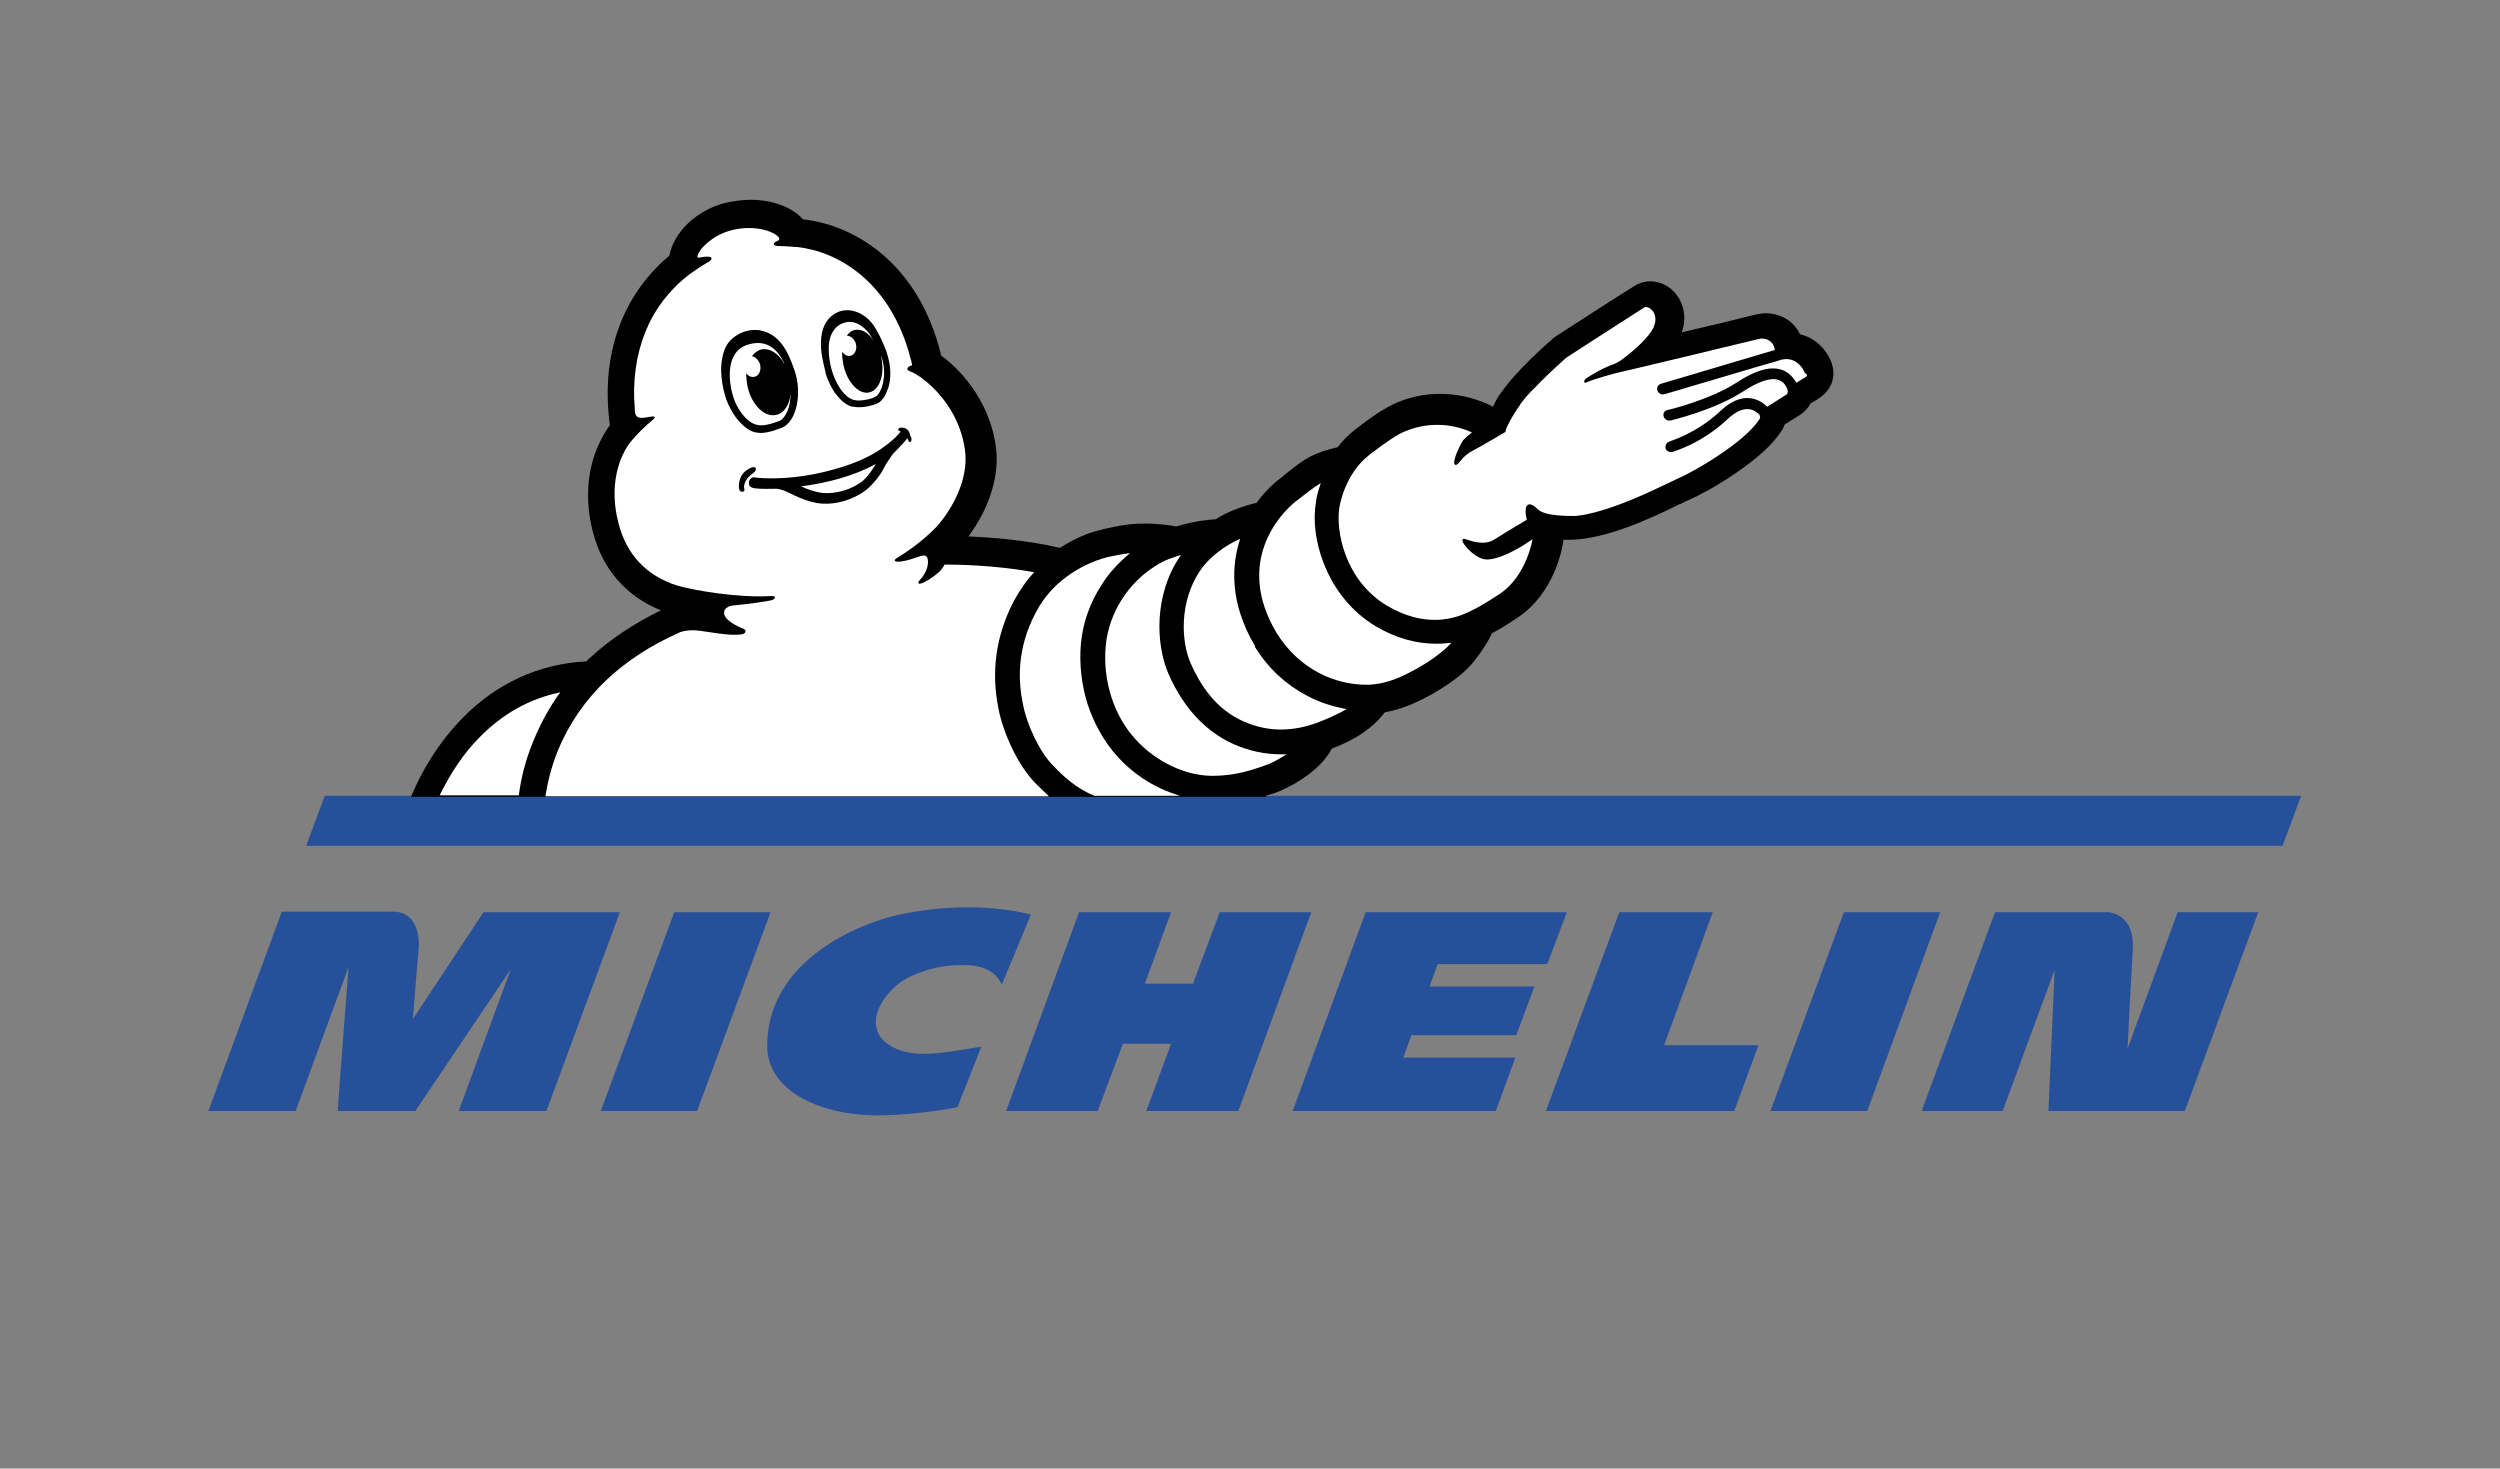 <?xml version="1.0" encoding="utf-8"?>
<!-- Generator: Adobe Illustrator 21.0.0, SVG Export Plug-In . SVG Version: 6.00 Build 0)  -->
<svg version="1.1" id="Layer_1" xmlns="http://www.w3.org/2000/svg" xmlns:xlink="http://www.w3.org/1999/xlink" x="0px" y="0px"
	 viewBox="0 0 524.3 308" style="enable-background:new 0 0 524.3 308;" xml:space="preserve">
<rect x="0" y="0" width="524.3" height="308" fill="#808080" stroke="none"/>
<style type="text/css">
	.st0{fill:#27509B;}
	.st1{fill:#FFFFFF;}
</style>
<g>
	<path class="st0" d="M200.8,232.2c-0.9,0.2-7.9,1.5-15.2,1.7c-13.1,0.4-24.6-4.9-24.7-14.4c-0.2-16.4,16.4-25.4,28.7-27.9
		c5.5-1.1,16.1-2.4,26.6,0.2l-6.1,14.7c-1.8-4-6.3-4.1-8.1-4.1c-4.5-0.1-8.2,1.1-10.9,2.3c-6.2,2.8-11.6,11.9-2.8,15.4
		c4.9,1.9,11,0.4,17.5-0.6L200.8,232.2z"/>
	<path class="st0" d="M456.7,191.3l-10.5,28.6c0.1-2.9,0.7-14.3,1.1-20.8c0.1-2.7-0.4-4.8-1.7-6.1c-1.6-1.7-3.6-1.7-3.7-1.7h-23.5
		L403,233h17l10.9-29.6l-1.3,29.6h28.6l15.4-41.7H456.7z"/>
	<polygon class="st0" points="368.8,219.2 349,219.2 359.2,191.3 339.6,191.3 324.2,233 363.7,233 	"/>
	<polygon class="st0" points="324.5,202.2 328.6,191.3 286.4,191.3 271.1,233 313.7,233 317.8,221.8 294.3,221.8 296,217.1 
		318,217.1 321.8,206.9 299.8,206.9 301.5,202.2 	"/>
	<polygon class="st0" points="259.7,233 275,191.3 255.8,191.3 250.2,206.3 240.1,206.3 245.6,191.3 226.3,191.3 211,233 230.2,233 
		235.5,218.9 245.6,218.9 240.4,233 	"/>
	<polygon class="st0" points="146.2,233 161.6,191.3 141.4,191.3 126,233 	"/>
	<path class="st0" d="M114.6,233l15.4-41.7h-28.6l-14.8,22.4c0,0,0.9-11.7,1.2-14.6c0.2-2.1-0.1-7.9-5.3-7.9H59.1L43.7,233H62
		l11.1-30.2L70.8,233h16.3l20-29.7L96.2,233H114.6z"/>
	<polygon class="st0" points="391.6,233 406.9,191.3 386.7,191.3 371.3,233 	"/>
</g>
<g>
	<polygon class="st0" points="68.1,166.9 64.2,177.4 478.7,177.4 482.6,166.9 	"/>
	<g>
		<path d="M265.5,166.9c0.3-0.1,0.6-0.2,0.9-0.3c0,0,0.5-0.2,0.7-0.2c3-1,9.7-4.5,12.2-9.4c5.1-1.9,8.8-4.5,11.1-7.6
			c4.4-0.8,7.8-2.7,9.7-3.7c4.4-2.5,7.5-4.9,9.4-7.5c1.6-2.1,2.6-3.7,3.4-5.4c1.5-0.8,3.2-1.8,5.4-3.3c7.7-5.1,9.3-14.5,9.5-15.6
			c0-0.2,0.1-0.5,0.1-0.7c0.4,0,0.8,0,1.2,0c7.7,0,17.8-4.8,23.2-7.5h0.1c0.8-0.4,1.6-0.8,1.9-0.9c1.8-0.8,5.5-2.7,9.3-5.3
			c4.9-3.3,8.2-6.3,10-9.1c0.3-0.4,0.5-0.9,0.7-1.4l3.2-2c0.9-0.6,1.7-1.4,2.2-2.4c0.9-0.5,1.6-0.9,1.8-1.1c2.5-1.6,3.6-4.4,2.7-7.1
			v-0.1c-0.8-2.4-3-5.3-6.7-6.2c-1.3-2.8-4.1-4.4-7.2-4.4c-0.7,0-1.3,0.1-1.7,0.2c-0.2,0-1,0.2-7,1.7l-8.9,2.1
			c0.8-2.2,0.7-4.6-0.3-6.6c-1.2-2.5-3.7-4.1-6.3-4.1c-0.9,0-1.8,0.2-2.6,0.6h-0.1c-0.3,0.2-1,0.5-16.9,10.8
			c-0.2,0.1-0.4,0.3-0.6,0.4c-7.7,6.7-10.5,10.7-11.2,11.7c-0.4,0.5-1,1.5-1.6,2.8c-0.4-0.2-0.8-0.4-1.2-0.6
			c-3.2-1.4-6.5-2.1-9.9-2.1c-6.1,0-10.4,2.4-11.5,3.1c-0.6,0.3-2.9,1.7-6.3,4.4c-1.4,1.1-2.6,2.3-3.7,3.7c-2.3,0.5-4.2,1.2-5.6,1.9
			c-1.8,0.9-3.5,2.3-5.4,3.8l-0.1,0.1c-0.3,0.3-0.6,0.5-1,0.8c-0.8,0.6-2.9,2.3-4.9,5.1h-0.2c-0.3,0.1-2.8,0.6-6,2.1
			c-0.8,0.4-1.6,0.8-2.3,1.3c-1.8,0.1-4.6,0.4-8.3,1.5h-0.2c-0.3-0.1-3.1-0.6-6.5-0.6c-1.5,0-2.9,0.1-4.1,0.3
			c-0.8,0.1-3.7,0.6-6.1,1.3c-1.2,0.3-4.1,1.3-7.5,3.5c-7.3-1.7-14.6-2.2-19.2-2.4c4.4-5.9,6.5-12.7,5.8-18.5
			c-1.4-11-8.8-17.5-11.5-19.4c-4.6-19.2-18-27.4-29-28.6c-2.2-2.5-6.3-4.1-11-4.1c-1.9,0-3.7,0.3-5.5,0.7
			c-5.9,1.6-10.6,6.1-11.5,11c-5.9,4.9-15.1,15.9-12.5,35.6c-2.2,3-6.5,10.6-3.6,22.2c2,7.9,6.9,13.6,14.3,16.6
			c-5.7,2.8-10.7,6.1-14.9,10c-0.3,0.2-0.5,0.5-0.7,0.7c-9.9,0.5-18.9,4.6-26,11.9c-5.1,5.2-8.6,11.2-10.8,16.5h179.3V166.9z"/>
		<path class="st1" d="M265.1,160.6c-2.1,0.7-5.7,2.1-10.7,2.1c-0.2,0-0.3,0-0.5,0c-5.2-0.1-11.4-2.8-15.8-7.7
			c-4.5-4.9-6.9-12.3-6.2-19.6s5.1-13.4,10.4-16.7c1.2-0.8,2.5-1.4,3.8-1.8c0.5-0.2,1.1-0.4,1.6-0.5c-0.1,0.1-0.2,0.3-0.3,0.4
			c-5.4,8-5,18.3-2.4,24.4c1.4,3.2,3,5.8,4.9,8.1c2.5,3,5.5,5.3,8.9,6.8c3.2,1.4,6.5,2.1,9.9,2.1c0.4,0,0.7,0,1.1,0
			C268.1,159.3,266.4,160.2,265.1,160.6"/>
		<path class="st1" d="M275.9,151.7c-2,0.7-4.5,1.3-7.3,1.3c-2.4,0-5.1-0.5-7.8-1.7c-5.9-2.6-9.1-7.7-11.1-12.2
			c-2-4.6-2.4-12.8,1.9-19.3c2.4-3.5,5.8-5.6,8.5-6.8c-1.7,5.1-2.5,13,3.1,22.5v0.1v0.1c2.8,4.5,6.5,7.9,10.9,10.2
			c2.6,1.4,5.4,2.3,8.3,2.8C280.4,149.9,278,150.9,275.9,151.7"/>
		<path class="st1" d="M297,140.3c-2.4,1.3-5.7,3.1-9.9,3.3c-0.2,0-0.4,0-0.6,0c-6.3,0-13.9-3-18.8-10.9c-8.8-14.8,0.8-25,4-27.5
			c1.9-1.5,3.8-3,5.3-3.9c-0.7,2-1,3.5-1,4c-0.7,3.7-0.1,8.5,1.6,12.8c2.2,5.7,6,10.3,11,13.3c4.1,2.4,8.3,3.6,12.6,3.6
			c1.2,0,2.3-0.1,3.2-0.2C302.3,137.1,299,139.2,297,140.3"/>
		<path class="st1" d="M108.8,166.9c0.4-3.3,1.3-7.3,3.1-11.6c1.5-3.6,3.3-7,5.6-10.1c-6.4,1.3-12.1,4.5-16.9,9.4
			c-3.3,3.3-6.1,7.5-8.4,12.2h16.6V166.9z"/>
		<path class="st1" d="M219.9,166.9c-1.1-1-2-1.9-2.8-2.7c-3.8-3.9-6.8-10.8-7.7-15.6c-1.6-7.8-0.5-15.4,3.2-22.5
			c1.2-2.2,2.6-4.3,4.3-6.1c-8.3-1.5-16.2-1.6-18.8-1.6c-0.3,0.6-0.7,1.1-1.2,1.6c-3,2.6-5.5,3.2-3.7,1.3c1.7-2,1.6-4.1,1.1-4.6
			c-0.4-0.4-1.1-0.1-1.5,0c-4.9,1.8-5.8,1-4.8,0.4c4.4-2.7,6.9-5.1,8.4-6.6c3.7-4.2,6.7-10.3,6-15.9c-0.8-6.5-4.5-11.6-8.3-14.7
			c-0.4-0.3-0.7-0.6-0.9-0.7c-0.1-0.1-0.2-0.2-0.3-0.2l0,0l0,0c-0.6-0.4-1.4-0.9-2-1.1c-1-0.3-0.7-1,0.4-1.3
			c-0.1-0.5-0.2-1.1-0.4-1.6c-0.1-0.5-0.3-1-0.4-1.5c-4.4-14.6-14.8-20.8-23.4-21.7c-0.1,0-0.2,0-0.3,0c-2-0.2-3.4-0.2-3.7-0.2
			c-1.4-0.2-0.8-0.8,0-1.1c0.3-0.1,0.4-0.4,0.3-0.6c-1-1.5-5.6-2.9-10.4-1.5c-2.5,0.7-4.7,2.3-6,3.9c-0.2,0.3-0.4,0.7-0.6,1
			c0,0.1-0.1,0.2-0.1,0.3c-0.2,0.6,0.5,0.4,0.5,0.4c2.3-0.5,3.3,0.1,1.5,1.1c-1.1,0.6-2.7,1.7-3.8,2.5c-2.6,2-6,5.3-8.4,10.3
			c-2.2,4.6-3.3,10-3.1,15.8c0.1,0.8,0.1,2.4,0.2,2.9c0.1,0.6,0.5,1.2,1.9,1c1.9-0.3,3.1-0.6,1.4,0.8c-0.7,0.5-2.9,2.6-4.2,4.2
			c-2.6,3.3-4.6,9.4-2.6,17.1c1.7,6.6,5.8,11,12.3,13.1c3.9,1.1,12.8,2.6,19.7,2.2c0.7,0,0.9,0.1,0.8,0.4c-0.1,0.3-0.6,0.5-1.3,0.6
			c-1.1,0.2-3.5,0.6-7.6,1c-0.9,0.1-1.6,0.7-1.7,1.1c0,0,0,0,0,0.1c-0.5,1.8,3.2,3.3,3.6,3.5c1.4,0.4,0.8,1.2,0.2,1.3
			c-2.6,0.5-7.3-0.6-9.8-0.8c-1.7-0.1-3,0.2-3.5,0.5c-5.9,2.6-10.9,5.9-15,9.7c-4.6,4.3-8.1,9.4-10.4,15c-1.4,3.5-2.2,6.8-2.6,9.6
			h105.5V166.9z"/>
		<path class="st1" d="M220.8,160.5c2.2,2.3,4.7,4.7,8.7,6.4h18c-1.3-0.4-2.7-0.9-4-1.5c-3.5-1.6-6.7-4-9.2-6.8
			c-2.7-3-4.8-6.7-6.2-10.9c-1.3-4.1-1.8-8.6-1.4-12.8c0.4-4.3,1.9-8.5,4.3-12.2c1.6-2.6,3.7-4.8,6-6.7c-0.2,0-0.5,0.1-0.7,0.1
			c0,0-3.1,0.4-5.3,1.1s-9.8,3.5-13.8,11.3c-4.1,7.8-3.6,14.6-2.7,19C215.3,152,218.1,157.8,220.8,160.5z"/>
		<path class="st1" d="M378.5,79.2c-0.5,0.3-1.2,0.7-1.8,1.1v-0.1c-0.9-1.5-2.1-2.5-3.6-2.8c-2.3-0.5-5.2,0.4-9,2.9
			c-5.6,3.6-14.3,5.7-14.4,5.7c-0.6,0.1-1,0.7-0.8,1.3c0.1,0.5,0.6,0.9,1.1,0.9c0.1,0,0.2,0,0.3,0c0.4-0.1,9.2-2.2,15.1-6
			c3.2-2.1,5.7-3,7.3-2.6c0.8,0.2,1.4,0.6,1.9,1.5l0,0c0.7,1.1,0.1,1.7,0,1.7s-2.8,1.8-4,2.5c-0.6-0.6-1.8-1.6-3.6-1.8
			c-2-0.2-4.1,0.7-6.2,2.7c-5.1,4.8-10.6,6.3-10.7,6.4c-0.6,0.2-0.9,0.8-0.8,1.4c0.1,0.5,0.6,0.8,1.1,0.8c0.1,0,0.2,0,0.3,0
			c0.2-0.1,6.1-1.7,11.6-6.9c1.6-1.5,3.1-2.2,4.4-2.1s2.1,1,2.3,1.2c0,0.1,0.3,0.5,0,0.9c-3.1,4.9-13.9,11.1-17,12.4
			c-2.3,1-11.5,5.9-19,7.5c-0.8,0.2-1.7,0.3-2.5,0.4c-0.1,0-0.2,0-0.3,0c-1.1,0-6.2,0.1-7.7-1.4c-2.2-2.2-3-0.6-2.3,2.2
			c-2.4,1.4-6,3.6-6.9,4.2c-2.5,1.5-5.7-0.2-6.3-0.2c-1.3,0,1.8,3.9,4.4,4.3c2.8,0.4,8-2.9,8-2.9l2-1.3l0,0c0,0-1.2,7.6-6.8,11.4
			c-3.5,2.3-5,3.1-6.3,3.7c-0.9,0.4-3.5,1.8-7.4,1.8c-2.8,0-6.1-0.7-9.9-2.9c-9.1-5.4-10.9-16-10.1-20.7c0,0,1-7,6.4-11.1
			c3.6-2.8,5.7-4,5.7-4s3.4-2.2,8.4-2.2c2.2,0,4.7,0.4,7.3,1.6c-0.8,0.6-1.5,1.2-1.9,1.7c-1,1.6-2.5,5.1-1.5,5.1
			c0.7,0,1.2-1.8,3.6-3c1.2-0.6,6.8-3.9,6.8-3.9s0.2-0.9,0.5-1.4c0,0,0.7-1.5,2.1-3.6c0.1-0.1,0.3-0.4,0.6-0.9
			c0.8-1.1,1.9-2.4,3.2-3.6l0,0c1.5-1.6,3.6-3.6,6.4-6.1c0,0,15.6-10.1,16.3-10.5c0.1-0.1,0.3-0.1,0.4-0.1c1.3,0,3.2,2.3,0.9,5.4
			c-1.9,2.5-4.1,4.2-5.8,5.5c-0.5,0.4-1.2,0.8-1.7,1c-2.4,0.8-5.5,2.7-6,3.1s-0.5,1.1,0.1,0.8c2.1-0.9,5.4-1.7,6-1.9
			c3.6-0.8,29.7-7.1,30.1-7.2c0.1,0,0.4-0.1,0.6-0.1c0.9,0,2.4,0.3,2.8,2.2c0,0.1,0,0.1,0,0.2l-23.9,7.1c-0.6,0.2-0.9,0.8-0.7,1.4
			c0.1,0.4,0.5,0.7,0.9,0.8c0.2,0,0.4,0,0.5,0l21.3-6.3c0.4-0.1,1.2-0.3,2.8-0.8l0.2-0.1c0.5-0.1,0.9-0.2,1.3-0.2
			c2.2,0,3.5,1.8,3.9,2.9C379.2,78.6,379,78.9,378.5,79.2"/>
		<path d="M173.8,73.1c0,1.4,0.2,3,0.6,4.4c0.4,1.4,1,2.8,1.8,4c0.7,1,1.6,2,2.9,2.4l0,0c0,0,0,0,0.1,0s0.1,0,0.1,0l0,0
			c0.3,0.1,0.6,0.1,0.9,0.1c0.5,0,1-0.1,1.6-0.2s1.2-0.3,1.8-0.6c0.7-0.4,1-1.2,1.3-1.9c0.3-0.8,0.4-1.6,0.5-2.4
			c0.1-1.4-0.1-2.9-0.6-4.3c0,0.1,0,0.1,0,0.2c0.8,3.7-0.3,7-2.5,7.5s-4.6-2.1-5.4-5.7c-0.2-1-0.3-1.9-0.3-2.8
			c0.5,0.6,1.1,1,1.8,0.8c0.9-0.2,1.4-1.4,1.1-2.5c-0.3-1-1.1-1.7-1.9-1.7c0.4-0.6,1-1.1,1.7-1.2c1.4-0.3,2.9,0.6,4,2.4
			c-0.3-0.5-0.6-1-0.9-1.5c-0.8-1.1-2-2.2-3.4-2.5c-0.2,0-0.5-0.1-0.7-0.1c-1.3,0-2.6,0.6-3.3,1.6C174.1,70.2,173.8,71.7,173.8,73.1
			 M173,77.5c-0.4-1.6-1-4-0.8-6.3c0.2-3.3,1.9-5.2,3.9-5.9c2.5-0.8,5.2,0.5,6.7,2.4c0.9,1.1,1.7,2.7,2.4,4.3
			c0.2,0.5,0.5,1.1,0.7,1.7c0.6,1.8,0.9,3.6,0.8,5.3c-0.1,1-0.2,2-0.6,2.8c-0.3,0.9-0.9,2.1-1.9,2.7c-0.7,0.4-1.5,0.5-2.1,0.7l0,0
			c-0.6,0.1-1.2,0.2-1.9,0.2c-0.4,0-0.8,0-1.2-0.1c-0.1,0-0.1,0-0.2,0l0,0l0,0l0,0h-0.1l0,0l0,0c-1.7-0.5-2.7-1.8-3.6-2.9
			c-0.7-1-1.2-2.1-1.6-3.1l0,0c0,0-0.1-0.2-0.2-0.6c-0.1-0.2-0.2-0.5-0.2-0.7l0,0l0,0C173.1,77.7,173,77.6,173,77.5 M179.3,84
			L179.3,84C179.3,84,179.2,83.9,179.3,84C179.2,83.9,179.2,84,179.3,84 M154.5,85c0.9,1.7,2,3,3.2,3.7c0.6,0.3,1.2,0.5,1.9,0.5
			c0.6,0,1.2-0.1,2-0.3l0,0c0.3-0.1,1.3-0.4,1.8-0.6c1-0.4,1.8-1.8,2.2-3.6c0.1-0.7,0.2-1.4,0.2-2.1c-0.2,2.3-1.4,4.1-3,4.4
			c-2.4,0.6-5.1-2-6-5.8c-0.2-1-0.3-2-0.3-2.9c0.5,0.6,1.1,0.9,1.8,0.7c0.9-0.2,1.4-1.4,1.1-2.6c-0.3-0.9-1-1.6-1.7-1.7
			c0.5-0.7,1.2-1.2,1.9-1.4c1.8-0.4,3.7,0.8,4.9,3c0-0.1-0.1-0.2-0.1-0.3c-1.2-2.4-3.3-4.9-7.3-3.8c-5.3,1.4-4.1,8.3-3.5,10.4
			C153.8,83.4,154.1,84.2,154.5,85 M153.2,85.7c-0.9-1.6-1.4-3.4-1.7-5.2c-0.3-1.8-0.4-3.7,0-5.5c0.3-1.8,1.1-3.4,2.6-4.4
			c1.2-0.9,2.7-1.4,4.2-1.4c0.4,0,0.8,0,1.2,0.1c3.8,0.8,5.6,3.9,7.1,8.3c1.7,4.8,0.5,10.8-2.6,12.1c-0.8,0.3-2,0.7-2,0.7
			c-0.8,0.2-1.6,0.4-2.4,0.4c-0.9,0-1.8-0.2-2.6-0.7C155.3,89,154,87.3,153.2,85.7 M183.7,97.3c-4.8,2.6-10.3,4-15.7,4.7
			c1.5,0.7,3,1.2,4.6,1.4c1.5,0.1,2.9-0.1,4.3-0.5c1.4-0.4,2.8-1.1,4-2C182.1,99.8,182.9,98.6,183.7,97.3 M190.9,92.7
			c-0.3,0.1-0.4-0.3-0.6-0.8c-0.9,1.2-2.9,3.1-3.2,3.5c-0.4,0.6-0.8,1.2-1.2,1.8c-0.6,1.1-1.1,2.1-1.9,3.1c-1,1.3-2.2,2.5-3.6,3.3
			c-2.7,1.6-6,2.4-9.1,1.9c-1.6-0.3-3.2-0.9-4.7-1.6c-1.2-0.6-2.5-1.3-3.8-1.4c-1.5,0-3.1,0.1-4.6-0.1c-0.5-0.1-1-0.3-1.1-0.8
			c-0.2-0.7,0.3-1.5,1-1.5l0,0c0.2,0,0.5,0.1,0.7,0.1c0.5,0,1,0.1,1.5,0.1c5.4,0.2,11-0.7,16.1-2.3c3.2-1,6.3-2.3,9-4.3
			c1.1-0.8,2.2-1.7,3.1-2.7c0.1-0.2,0.3-0.4,0.4-0.5c-0.1-0.1-0.2-0.1-0.3-0.1c-0.3-0.1-0.3-0.6,0.2-0.7s1.2,0.1,1.5,0.4
			s0.5,0.7,0.6,1.3C191.3,91.9,191.2,92.6,190.9,92.7 M158.1,99.1c-1.4,1-1.7,1.7-1.9,2.2s-0.2,1-0.1,1.2c0.1,0.2,0,0.5-0.2,0.6l0,0
			l0,0l0,0c-0.2,0.1-0.4,0-0.5,0c-0.1-0.1-0.2-0.2-0.3-0.3c-0.4-0.9,0-2.9,1-3.8c0.4-0.4,0.9-0.7,1.4-0.9c0.2-0.1,0.7-0.3,1,0.1
			C158.6,98.6,158.3,98.9,158.1,99.1"/>
	</g>
</g>
</svg>
